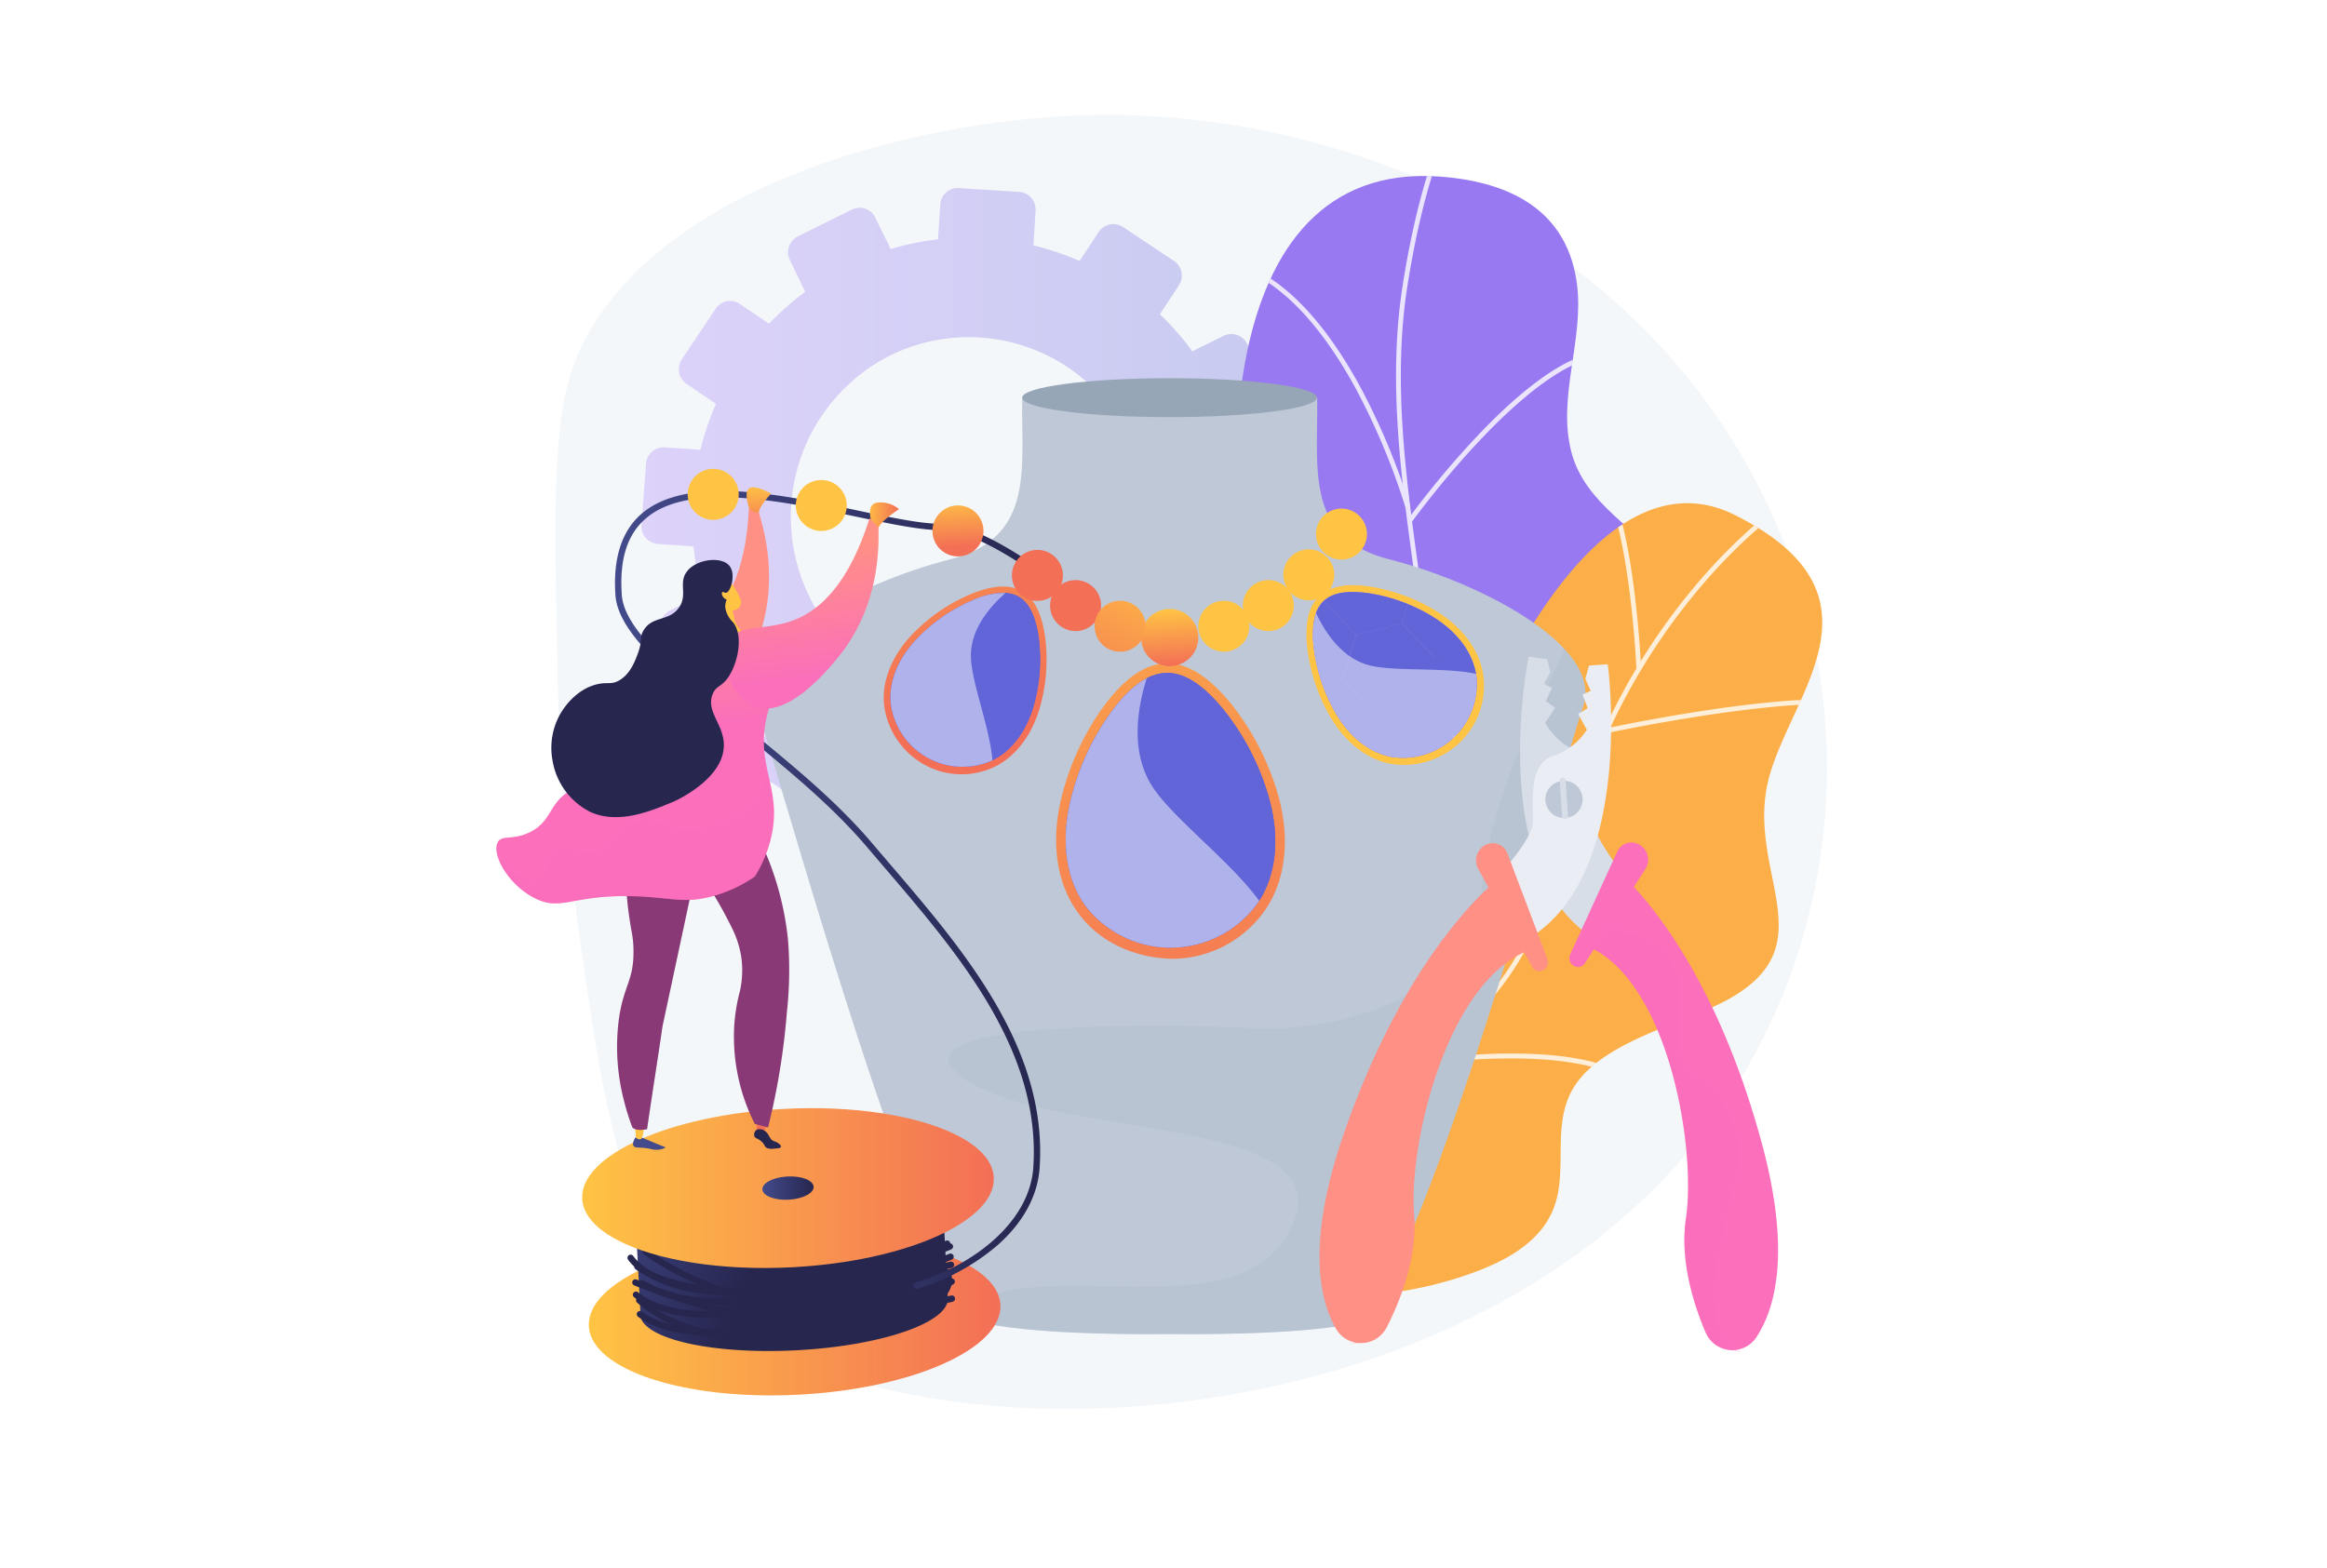 <svg xmlns="http://www.w3.org/2000/svg" xmlns:xlink="http://www.w3.org/1999/xlink" width="445" height="300" viewBox="0 0 445 300">
  <defs>
    <linearGradient id="linear-gradient" y1="0.5" x2="1" y2="0.5" gradientUnits="objectBoundingBox">
      <stop offset="0" stop-color="#aa80f9"/>
      <stop offset="0.996" stop-color="#6165d7"/>
    </linearGradient>
    <linearGradient id="linear-gradient-2" x1="-22.894" y1="-80.727" x2="73.499" y2="254.405" xlink:href="#linear-gradient"/>
    <clipPath id="clip-path">
      <path id="Path_10" data-name="Path 10" d="M1779.549,782.488s-22.268-30.917-8.078-51.81,32.433-7.187,22.775-42.053-10.793-100.252,33.634-96.907c13.5,1.016,24.488,6.6,26.149,20.933,1.221,10.531-3.831,21.339-1.112,31.754,2.63,10.076,12.847,14.774,18.894,22.447,7.4,9.387,5.089,20.794-.4,30.507-5.793,10.245-13.873,19.219-21.378,28.219-4.079,4.892-8.9,10.178-10.7,16.46-2.275,7.935,3.413,18.159,3.462,26.212.041,6.759-4.417,9.852-9.749,13.164-11.24,6.981-24.086,8.837-36.716,11.993Z" transform="translate(-1766.742 -591.594)"/>
    </clipPath>
    <linearGradient id="linear-gradient-3" x1="-14.142" y1="-75.832" x2="46.335" y2="239.111" gradientUnits="objectBoundingBox">
      <stop offset="0" stop-color="#ffc444"/>
      <stop offset="0.996" stop-color="#f36f56"/>
    </linearGradient>
    <clipPath id="clip-path-2">
      <path id="Path_17" data-name="Path 17" d="M1857.225,1378.655c23.8-6.814,36.638,9.641,39.764-6.58s27.9-87.709,59.642-71.66,8.569,35.845,5.834,52.654,11.034,29.9-7.4,40c-8.674,4.752-24.5,8.018-29.677,17.239-4.211,7.494-.332,16.558-4.206,24.068-3.4,6.581-11.077,9.768-17.752,11.921a75.5,75.5,0,0,1-12.176,2.75c-2.827.418-10.968-.49-13.158,1.02,0,0-17.686,12.2-23.006-5.664C1855.09,1444.405,1833.429,1385.469,1857.225,1378.655Z" transform="translate(-1846.066 -1298.084)"/>
    </clipPath>
    <linearGradient id="linear-gradient-4" x1="1.848" y1="0.863" x2="2.941" y2="0.863" gradientUnits="objectBoundingBox">
      <stop offset="0" stop-color="#ff9085"/>
      <stop offset="1" stop-color="#fb6fbb"/>
    </linearGradient>
    <linearGradient id="linear-gradient-5" x1="2.119" y1="0.89" x2="3.26" y2="0.89" xlink:href="#linear-gradient-4"/>
    <linearGradient id="linear-gradient-6" x1="5.787" y1="1.87" x2="6.695" y2="1.87" xlink:href="#linear-gradient-4"/>
    <linearGradient id="linear-gradient-7" x1="-17.724" y1="0.14" x2="-16.513" y2="0.14" xlink:href="#linear-gradient-4"/>
    <linearGradient id="linear-gradient-8" x1="-21.647" y1="0.117" x2="-20.306" y2="0.117" xlink:href="#linear-gradient-4"/>
    <linearGradient id="linear-gradient-9" x1="-40.465" y1="-0.783" x2="-39.635" y2="-0.783" xlink:href="#linear-gradient-4"/>
    <linearGradient id="linear-gradient-10" x1="0" y1="0.5" x2="1" y2="0.5" xlink:href="#linear-gradient-3"/>
    <linearGradient id="linear-gradient-11" x1="0" y1="0.5" x2="1" y2="0.5" xlink:href="#linear-gradient-3"/>
    <linearGradient id="linear-gradient-12" x1="-0.056" y1="-0.254" x2="0.571" y2="-0.081" gradientUnits="objectBoundingBox">
      <stop offset="0" stop-color="#444b8c"/>
      <stop offset="0.996" stop-color="#26264f"/>
    </linearGradient>
    <linearGradient id="linear-gradient-13" x1="-0.099" y1="-2.594" x2="0.117" y2="-2.551" xlink:href="#linear-gradient-12"/>
    <linearGradient id="linear-gradient-14" x1="-0.029" y1="-5.34" x2="0.093" y2="-5.294" xlink:href="#linear-gradient-12"/>
    <linearGradient id="linear-gradient-15" x1="0.042" y1="-3.088" x2="0.26" y2="-3.045" xlink:href="#linear-gradient-12"/>
    <linearGradient id="linear-gradient-16" x1="0.018" y1="-2.862" x2="0.243" y2="-2.818" xlink:href="#linear-gradient-12"/>
    <linearGradient id="linear-gradient-17" x1="-0.04" y1="-2.593" x2="0.181" y2="-2.55" xlink:href="#linear-gradient-12"/>
    <linearGradient id="linear-gradient-18" x1="-0.071" y1="-2.72" x2="0.116" y2="-2.678" xlink:href="#linear-gradient-12"/>
    <linearGradient id="linear-gradient-19" x1="0.004" y1="-2.747" x2="0.236" y2="-2.704" xlink:href="#linear-gradient-12"/>
    <linearGradient id="linear-gradient-20" x1="-0.112" y1="-2.554" x2="0.152" y2="-2.505" xlink:href="#linear-gradient-12"/>
    <linearGradient id="linear-gradient-22" x1="0" y1="0.5" x2="1" y2="0.5" xlink:href="#linear-gradient-3"/>
    <linearGradient id="linear-gradient-24" x1="0" y1="0.5" x2="1" y2="0.5" xlink:href="#linear-gradient-12"/>
    <linearGradient id="linear-gradient-26" x1="0" y1="0.5" x2="1" y2="0.5" xlink:href="#linear-gradient-12"/>
    <linearGradient id="linear-gradient-27" x1="0" y1="0.5" x2="1" y2="0.5" xlink:href="#linear-gradient-3"/>
    <linearGradient id="linear-gradient-28" x1="-3.703" y1="0.686" x2="-3.742" y2="1.193" xlink:href="#linear-gradient-4"/>
    <linearGradient id="linear-gradient-29" x1="28.06" y1="-4.174" x2="27.273" y2="-10.849" xlink:href="#linear-gradient-12"/>
    <linearGradient id="linear-gradient-30" x1="95.571" y1="-4.132" x2="95.571" y2="-13.898" xlink:href="#linear-gradient-3"/>
    <linearGradient id="linear-gradient-31" x1="31.032" y1="15.856" x2="31.032" y2="6.238" xlink:href="#linear-gradient-3"/>
    <linearGradient id="linear-gradient-32" x1="13.39" y1="11.043" x2="12.448" y2="6.806" xlink:href="#linear-gradient-12"/>
    <linearGradient id="linear-gradient-33" x1="11.216" y1="-0.211" x2="11.06" y2="0.747" gradientUnits="objectBoundingBox">
      <stop offset="0" stop-color="#311944"/>
      <stop offset="1" stop-color="#893976"/>
    </linearGradient>
    <linearGradient id="linear-gradient-34" x1="12.492" y1="-0.211" x2="12.317" y2="0.747" xlink:href="#linear-gradient-33"/>
    <linearGradient id="linear-gradient-35" x1="5.548" y1="1.139" x2="3.226" y2="1.106" xlink:href="#linear-gradient-33"/>
    <linearGradient id="linear-gradient-36" x1="-2.018" y1="0.084" x2="-1.987" y2="0.53" xlink:href="#linear-gradient-4"/>
    <linearGradient id="linear-gradient-37" x1="-0.736" y1="-2.549" x2="-0.28" y2="-0.546" xlink:href="#linear-gradient-4"/>
    <linearGradient id="linear-gradient-38" x1="-0.177" y1="6.279" x2="-0.774" y2="7.032" xlink:href="#linear-gradient-3"/>
    <linearGradient id="linear-gradient-39" x1="-6.213" y1="0.752" x2="-6.155" y2="1.399" xlink:href="#linear-gradient-4"/>
    <linearGradient id="linear-gradient-40" x1="-0.098" y1="2.34" x2="0.526" y2="1.368" xlink:href="#linear-gradient-12"/>
    <linearGradient id="linear-gradient-41" x1="-38.406" y1="0.433" x2="-38.376" y2="2.365" xlink:href="#linear-gradient-3"/>
    <linearGradient id="linear-gradient-42" x1="-1.284" y1="-1.174" x2="-1.079" y2="1.636" xlink:href="#linear-gradient-3"/>
    <linearGradient id="linear-gradient-43" x1="-1.764" y1="-0.067" x2="-0.838" y2="0.319" xlink:href="#linear-gradient"/>
    <clipPath id="clip-path-3">
      <path id="Path_70" data-name="Path 70" d="M1687.076,1689.294a47.768,47.768,0,0,0-8.923-17.814c-3.641-4.452-7.26-7.153-10.987-7.058s-7.2,2.978-10.613,7.61a47.766,47.766,0,0,0-8,18.246c-1.414,7.2-.363,13.945,3.289,18.866a20.556,20.556,0,0,0,32.914-.841C1688.149,1703.2,1688.854,1696.416,1687.076,1689.294Z" transform="translate(-1647.945 -1664.419)"/>
    </clipPath>
    <linearGradient id="linear-gradient-44" x1="-8.062" y1="-3.982" x2="-7.191" y2="-3.561" xlink:href="#linear-gradient"/>
    <linearGradient id="linear-gradient-45" x1="-6.746" y1="-4.304" x2="-5.876" y2="-3.882" xlink:href="#linear-gradient"/>
    <linearGradient id="linear-gradient-46" x1="-7.732" y1="-5.153" x2="-6.861" y2="-4.732" xlink:href="#linear-gradient"/>
    <linearGradient id="linear-gradient-47" x1="-8.371" y1="-2.805" x2="-7.502" y2="-2.384" xlink:href="#linear-gradient"/>
    <linearGradient id="linear-gradient-48" x1="-9.356" y1="-3.657" x2="-8.488" y2="-3.235" xlink:href="#linear-gradient"/>
    <linearGradient id="linear-gradient-49" x1="-9.047" y1="-4.832" x2="-8.177" y2="-4.41" xlink:href="#linear-gradient"/>
    <linearGradient id="linear-gradient-50" x1="-7.076" y1="-3.133" x2="-6.205" y2="-2.711" xlink:href="#linear-gradient"/>
    <linearGradient id="linear-gradient-51" x1="0.472" y1="0.001" x2="0.528" y2="0.999" xlink:href="#linear-gradient-3"/>
    <linearGradient id="linear-gradient-52" x1="-5.591" y1="-1.822" x2="-5.397" y2="1.155" xlink:href="#linear-gradient-3"/>
    <linearGradient id="linear-gradient-53" x1="-6.426" y1="-0.694" x2="-5.553" y2="-0.284" xlink:href="#linear-gradient"/>
    <clipPath id="clip-path-4">
      <path id="Path_82" data-name="Path 82" d="M1296.962,1513.656a32.164,32.164,0,0,0,1.091-13.371c-.539-3.835-1.678-6.655-3.856-7.9s-5.187-.8-8.768.67a32.165,32.165,0,0,0-10.983,7.7c-3.332,3.652-5.083,7.9-4.7,12.008a13.841,13.841,0,0,0,19.236,11.021C1292.718,1522.036,1295.5,1518.376,1296.962,1513.656Z" transform="translate(-1269.693 -1491.654)"/>
    </clipPath>
    <linearGradient id="linear-gradient-54" x1="-10.504" y1="4.554" x2="-9.738" y2="5.039" xlink:href="#linear-gradient"/>
    <linearGradient id="linear-gradient-55" x1="-9.016" y1="4.56" x2="-8.25" y2="5.045" xlink:href="#linear-gradient"/>
    <linearGradient id="linear-gradient-56" x1="-9.768" y1="3.056" x2="-9.003" y2="3.541" xlink:href="#linear-gradient"/>
    <linearGradient id="linear-gradient-57" x1="-11.221" y1="6.057" x2="-10.457" y2="6.542" xlink:href="#linear-gradient"/>
    <linearGradient id="linear-gradient-58" x1="-11.974" y1="4.55" x2="-11.21" y2="5.035" xlink:href="#linear-gradient"/>
    <linearGradient id="linear-gradient-59" x1="-11.257" y1="3.05" x2="-10.491" y2="3.535" xlink:href="#linear-gradient"/>
    <linearGradient id="linear-gradient-60" x1="-9.752" y1="6.058" x2="-8.986" y2="6.543" xlink:href="#linear-gradient"/>
    <linearGradient id="linear-gradient-61" x1="0.922" y1="1.872" x2="1.106" y2="5.004" xlink:href="#linear-gradient-3"/>
    <linearGradient id="linear-gradient-62" x1="0.678" y1="3.359" x2="1.501" y2="3.792" xlink:href="#linear-gradient"/>
    <clipPath id="clip-path-5">
      <path id="Path_93" data-name="Path 93" d="M2211.111,1494.8a32.164,32.164,0,0,0-12.288-5.383c-3.8-.738-6.839-.579-8.728,1.075s-2.448,4.643-2.219,8.509a32.167,32.167,0,0,0,3.71,12.892c2.369,4.339,5.815,7.377,9.824,8.353a13.841,13.841,0,0,0,16.681-14.6C2217.654,1501.542,2215.1,1497.725,2211.111,1494.8Z" transform="translate(-2187.827 -1489)"/>
    </clipPath>
    <linearGradient id="linear-gradient-63" x1="-7.867" y1="-12.74" x2="-7.085" y2="-12.297" xlink:href="#linear-gradient"/>
    <linearGradient id="linear-gradient-64" x1="-7.275" y1="-13.175" x2="-6.494" y2="-12.731" xlink:href="#linear-gradient"/>
    <linearGradient id="linear-gradient-65" x1="-7.941" y1="-13.488" x2="-7.159" y2="-13.045" xlink:href="#linear-gradient"/>
    <linearGradient id="linear-gradient-66" x1="-7.778" y1="-11.971" x2="-6.998" y2="-11.529" xlink:href="#linear-gradient"/>
    <linearGradient id="linear-gradient-67" x1="-8.444" y1="-12.284" x2="-7.664" y2="-11.842" xlink:href="#linear-gradient"/>
    <linearGradient id="linear-gradient-68" x1="-8.532" y1="-13.054" x2="-7.751" y2="-12.611" xlink:href="#linear-gradient"/>
    <linearGradient id="linear-gradient-69" x1="-7.201" y1="-12.427" x2="-6.419" y2="-11.984" xlink:href="#linear-gradient"/>
    <linearGradient id="linear-gradient-70" x1="-16.022" y1="-0.659" x2="-15.965" y2="0.34" xlink:href="#linear-gradient-3"/>
    <linearGradient id="linear-gradient-71" x1="-16.222" y1="-0.172" x2="-16.166" y2="0.826" xlink:href="#linear-gradient-3"/>
    <linearGradient id="linear-gradient-72" x1="1.239" y1="-0.955" x2="-0.413" y2="2.298" xlink:href="#linear-gradient-3"/>
    <linearGradient id="linear-gradient-73" x1="1.086" y1="3.316" x2="1.268" y2="6.487" xlink:href="#linear-gradient-3"/>
    <linearGradient id="linear-gradient-74" x1="0.859" y1="4.941" x2="1.67" y2="5.379" xlink:href="#linear-gradient"/>
    <clipPath id="clip-path-6">
      <path id="Path_107" data-name="Path 107" d="M2205.144,1494.819a32.789,32.789,0,0,0-12.765-4.91c-3.906-.574-6.992-.271-8.838,1.5s-2.277,4.842-1.864,8.769a32.79,32.79,0,0,0,4.379,12.957c2.615,4.308,6.265,7.242,10.394,8.049a14.111,14.111,0,0,0,16.308-15.649C2212.122,1501.378,2209.34,1497.609,2205.144,1494.819Z" transform="translate(-2181.532 -1489.646)"/>
    </clipPath>
    <linearGradient id="linear-gradient-75" x1="-4.895" y1="-12.654" x2="-4.106" y2="-12.217" xlink:href="#linear-gradient"/>
    <linearGradient id="linear-gradient-76" x1="-4.338" y1="-13.074" x2="-3.548" y2="-12.637" xlink:href="#linear-gradient"/>
    <linearGradient id="linear-gradient-77" x1="-4.982" y1="-13.352" x2="-4.193" y2="-12.916" xlink:href="#linear-gradient"/>
    <linearGradient id="linear-gradient-78" x1="-4.799" y1="-11.935" x2="-4.011" y2="-11.499" xlink:href="#linear-gradient"/>
    <linearGradient id="linear-gradient-79" x1="-5.445" y1="-12.213" x2="-4.656" y2="-11.777" xlink:href="#linear-gradient"/>
    <linearGradient id="linear-gradient-80" x1="-5.54" y1="-12.932" x2="-4.751" y2="-12.496" xlink:href="#linear-gradient"/>
    <linearGradient id="linear-gradient-81" x1="-4.25" y1="-12.377" x2="-3.461" y2="-11.94" xlink:href="#linear-gradient"/>
    <linearGradient id="linear-gradient-82" x1="12.521" y1="16.429" x2="12.578" y2="17.427" xlink:href="#linear-gradient-3"/>
    <linearGradient id="linear-gradient-83" x1="-38.65" y1="11.115" x2="-38.594" y2="12.113" xlink:href="#linear-gradient-3"/>
    <linearGradient id="linear-gradient-84" x1="-42.045" y1="12.088" x2="-41.988" y2="13.086" xlink:href="#linear-gradient-3"/>
    <linearGradient id="linear-gradient-85" x1="-23.019" y1="-0.955" x2="-24.671" y2="2.298" xlink:href="#linear-gradient-3"/>
    <linearGradient id="linear-gradient-86" x1="-16.448" y1="0.786" x2="-16.391" y2="1.785" xlink:href="#linear-gradient-3"/>
    <linearGradient id="linear-gradient-87" x1="-16.305" y1="2.283" x2="-16.248" y2="3.281" xlink:href="#linear-gradient-3"/>
    <linearGradient id="linear-gradient-88" x1="-16.099" y1="3.439" x2="-16.042" y2="4.437" xlink:href="#linear-gradient-3"/>
  </defs>
  <g id="accessories" transform="translate(-382 -217)">
    <rect id="Rectangle_26" data-name="Rectangle 26" width="445" height="300" transform="translate(382 217)" fill="#fff"/>
    <g id="Illustration" transform="translate(476.916 238.97)">
      <g id="Group_49" data-name="Group 49">
        <path id="Path_1" data-name="Path 1" d="M649.91,459.691c-32.968.582-83.975,13.117-98.657,45.33-5.128,11.251-4.781,27.79-4.086,60.87a349.716,349.716,0,0,0,2.919,41.478c4.937,36.526,8.3,61.392,21.016,75.871,31.869,36.28,146.989,35.232,196.148-30.084,26.817-35.63,30.942-86.315,6.421-128.2C746.673,478.833,694.046,458.911,649.91,459.691Z" transform="translate(-535.453 -459.669)" fill="#f4f7fa"/>
        <path id="Path_2" data-name="Path 2" d="M854.481,675.283l-6.664-.456a54.009,54.009,0,0,0-1.931-9.306l5.964-2.959a3.391,3.391,0,0,0,1.5-4.564l-5.271-10.543a3.4,3.4,0,0,0-4.545-1.546l-5.946,2.951a53.46,53.46,0,0,0-6.218-7.088l3.645-5.524a3.394,3.394,0,0,0-.961-4.688l-9.709-6.465a3.354,3.354,0,0,0-4.66.934l-3.671,5.546a53.184,53.184,0,0,0-8.821-2.979l.417-6.657a3.362,3.362,0,0,0-3.135-3.568l-11.54-.74a3.354,3.354,0,0,0-3.556,3.134l-.436,6.677A52.1,52.1,0,0,0,779.9,629.3l-2.954-6.035a3.324,3.324,0,0,0-4.468-1.519l-10.35,5.136a3.38,3.38,0,0,0-1.534,4.5l2.96,6.093a52.673,52.673,0,0,0-6.92,6.1l-5.593-3.784a3.326,3.326,0,0,0-4.631.929l-6.462,9.674a3.391,3.391,0,0,0,.888,4.683l5.648,3.843a54.32,54.32,0,0,0-2.98,8.77l-6.827-.467a3.382,3.382,0,0,0-3.578,3.154l-.849,11.7a3.367,3.367,0,0,0,3.094,3.629l6.853.479a54.024,54.024,0,0,0,1.752,9.14l-6.218,3.085a3.459,3.459,0,0,0-1.56,4.575l5.062,10.647a3.335,3.335,0,0,0,4.5,1.586l6.236-3.094a53.485,53.485,0,0,0,6.021,7.11l-3.873,5.852a3.5,3.5,0,0,0,.909,4.794l9.693,6.7a3.34,3.34,0,0,0,4.7-.923l3.87-5.865a53.215,53.215,0,0,0,8.775,3.114l-.461,7.062a3.475,3.475,0,0,0,3.168,3.715l11.735.872a3.4,3.4,0,0,0,3.619-3.216l.439-7a52.121,52.121,0,0,0,9.174-1.794l3.068,6.314a3.413,3.413,0,0,0,4.578,1.613l10.56-5.24a3.471,3.471,0,0,0,1.527-4.643l-3.062-6.255a52.613,52.613,0,0,0,7.069-6.227l5.681,3.865a3.368,3.368,0,0,0,4.734-.929l6.478-9.909a3.5,3.5,0,0,0-.984-4.8l-5.656-3.827a54.33,54.33,0,0,0,2.975-9.011l6.731.471a3.368,3.368,0,0,0,3.6-3.2l.655-11.835A3.468,3.468,0,0,0,854.481,675.283ZM810.031,711.6a34.006,34.006,0,0,1-45.757-15.98,34.591,34.591,0,0,1,15.542-45.978,34.018,34.018,0,0,1,45.592,15.642A34.577,34.577,0,0,1,810.031,711.6Z" transform="translate(-704.483 -603.63)" opacity="0.3" fill="url(#linear-gradient)"/>
        <g id="Group_20" data-name="Group 20" transform="translate(119.41 11.689)">
          <g id="Group_11" data-name="Group 11">
            <g id="Group_10" data-name="Group 10">
              <path id="Path_3" data-name="Path 3" d="M1779.549,782.488s-22.268-30.917-8.078-51.81,32.433-7.187,22.775-42.053-10.793-100.252,33.634-96.907c13.5,1.016,24.488,6.6,26.149,20.933,1.221,10.531-3.831,21.339-1.112,31.754,2.63,10.076,12.847,14.774,18.894,22.447,7.4,9.387,5.089,20.794-.4,30.507-5.793,10.245-13.873,19.219-21.378,28.219-4.079,4.892-8.9,10.178-10.7,16.46-2.275,7.935,3.413,18.159,3.462,26.212.041,6.759-4.417,9.852-9.749,13.164-11.24,6.981-24.086,8.837-36.716,11.993Z" transform="translate(-1766.742 -591.594)" fill="url(#linear-gradient-2)"/>
              <g id="Group_9" data-name="Group 9" opacity="0.8" clip-path="url(#clip-path)">
                <g id="Group_3" data-name="Group 3" transform="translate(24.123 -28.599)">
                  <path id="Path_4" data-name="Path 4" d="M2039.6,502.035a.455.455,0,0,0,.309-.3,228.065,228.065,0,0,1,14.756-36.879c1.913-3.715,4.076-7.449,6.167-11.059,6.385-11.024,12.989-22.424,13.968-35.6,1.145-15.391-.974-30.9-3.024-45.905-2.4-17.578-4.885-35.754-2.086-53.725,6.731-43.217,21.941-48.822,22.094-48.873a.456.456,0,0,0-.292-.864c-.164.055-4.084,1.438-8.858,8.293-4.355,6.253-10.292,18.494-13.845,41.3-2.82,18.1-.327,36.346,2.083,53.988,2.043,14.955,4.156,30.42,3.018,45.714-.964,12.963-7.514,24.271-13.848,35.206-2.1,3.62-4.265,7.363-6.188,11.1a228.991,228.991,0,0,0-14.816,37.027.456.456,0,0,0,.562.573Z" transform="translate(-2039.013 -268.806)" fill="#fff"/>
                </g>
                <g id="Group_4" data-name="Group 4" transform="translate(18.616 15.781)">
                  <path id="Path_5" data-name="Path 5" d="M2013.256,817.68h0a.455.455,0,0,0,.311-.565,131.692,131.692,0,0,0-9.264-22.335c-5.58-10.438-14.781-23.259-26.931-25.066a.456.456,0,0,0-.134.9c11.771,1.751,20.774,14.334,26.254,24.581a130.688,130.688,0,0,1,9.2,22.172A.454.454,0,0,0,2013.256,817.68Z" transform="translate(-1976.849 -769.709)" fill="#fff"/>
                </g>
                <g id="Group_5" data-name="Group 5" transform="translate(19.509 88.632)">
                  <path id="Path_6" data-name="Path 6" d="M2023.341,1639.922a.456.456,0,0,0,.319-.529,73.935,73.935,0,0,0-6.958-17.95c-4.856-9.057-13.848-21.517-29.1-29.441a.456.456,0,1,0-.42.809c15.037,7.81,23.91,20.1,28.705,29.035a73.035,73.035,0,0,1,6.882,17.729.456.456,0,0,0,.538.355A.275.275,0,0,0,2023.341,1639.922Z" transform="translate(-1986.934 -1591.951)" fill="#fff"/>
                </g>
                <g id="Group_6" data-name="Group 6" transform="translate(54.777 33.456)">
                  <path id="Path_7" data-name="Path 7" d="M2385.571,1002.186a.456.456,0,0,0,.243-.172c.245-.341,24.608-34.107,39.119-31.781a.456.456,0,1,0,.145-.9c-6.36-1.02-15.037,4.1-25.791,15.216a170.893,170.893,0,0,0-14.214,16.934.456.456,0,0,0,.5.7Z" transform="translate(-2384.987 -969.205)" fill="#fff"/>
                </g>
                <g id="Group_7" data-name="Group 7" transform="translate(59.215 96.16)">
                  <path id="Path_8" data-name="Path 8" d="M2435.659,1698.1a.453.453,0,0,0,.257-.192,51.952,51.952,0,0,1,13.29-13.172c7.792-5.283,20.42-10.255,36.333-3.943a.456.456,0,0,0,.336-.848c-16.3-6.464-29.229-1.364-37.208,4.054a52.922,52.922,0,0,0-13.519,13.417.455.455,0,0,0,.138.63A.449.449,0,0,0,2435.659,1698.1Z" transform="translate(-2435.076 -1676.918)" fill="#fff"/>
                </g>
                <g id="Group_8" data-name="Group 8" transform="translate(35.287 154.378)">
                  <path id="Path_9" data-name="Path 9" d="M2165.6,2355.189a.454.454,0,0,0,.257-.192,51.969,51.969,0,0,1,13.29-13.172c7.792-5.282,20.42-10.255,36.333-3.943a.456.456,0,1,0,.336-.848c-16.3-6.464-29.228-1.364-37.207,4.054a52.911,52.911,0,0,0-13.519,13.417.456.456,0,0,0,.511.684Z" transform="translate(-2165.017 -2334.009)" fill="#fff"/>
                </g>
              </g>
            </g>
          </g>
          <g id="Group_19" data-name="Group 19" transform="translate(7.028 62.595)">
            <g id="Group_18" data-name="Group 18">
              <path id="Path_11" data-name="Path 11" d="M1857.225,1378.655c23.8-6.814,36.638,9.641,39.764-6.58s27.9-87.709,59.642-71.66,8.569,35.845,5.834,52.654,11.034,29.9-7.4,40c-8.674,4.752-24.5,8.018-29.677,17.239-4.211,7.494-.332,16.558-4.206,24.068-3.4,6.581-11.077,9.768-17.752,11.921a75.5,75.5,0,0,1-12.176,2.75c-2.827.418-10.968-.49-13.158,1.02,0,0-17.686,12.2-23.006-5.664C1855.09,1444.405,1833.429,1385.469,1857.225,1378.655Z" transform="translate(-1846.066 -1298.084)" fill="url(#linear-gradient-3)"/>
              <g id="Group_17" data-name="Group 17" opacity="0.8" clip-path="url(#clip-path-2)">
                <g id="Group_12" data-name="Group 12" transform="translate(16.51 -3.436)">
                  <path id="Path_12" data-name="Path 12" d="M2037.337,1429.985l.042-.014a.456.456,0,0,0,.256-.592c-5.019-12.659-6.791-31.721,1.18-43.659,5.17-7.744,13.417-11.624,21.391-15.377a87.292,87.292,0,0,0,13.512-7.357c12.8-9.1,18.158-26.543,22.461-40.561l.27-.88a119.8,119.8,0,0,1,27.075-47.033c9.242-9.79,16.932-14.316,17.008-14.36a.456.456,0,1,0-.458-.788c-.078.045-7.881,4.637-17.213,14.523a120.722,120.722,0,0,0-27.283,47.391l-.271.881c-4.262,13.887-9.567,31.169-22.118,40.085a86.623,86.623,0,0,1-13.372,7.276c-8.087,3.806-16.45,7.741-21.762,15.7-3.754,5.623-5.7,13.213-5.642,21.951a63.917,63.917,0,0,0,4.372,22.551A.457.457,0,0,0,2037.337,1429.985Z" transform="translate(-2032.413 -1259.301)" fill="#fff"/>
                </g>
                <g id="Group_13" data-name="Group 13" transform="translate(82.712 -6.18)">
                  <path id="Path_13" data-name="Path 13" d="M2789.058,1266.649a.456.456,0,0,0,.328-.459c0-.087-.414-8.85-1.71-17.809-1.762-12.179-4.273-18.917-7.464-20.027a.456.456,0,0,0-.3.861c5.729,1.992,8.124,27.4,8.563,37.016a.456.456,0,0,0,.476.435A.449.449,0,0,0,2789.058,1266.649Z" transform="translate(-2779.605 -1228.329)" fill="#fff"/>
                </g>
                <g id="Group_14" data-name="Group 14" transform="translate(85.393 37.516)">
                  <path id="Path_14" data-name="Path 14" d="M2862.541,1724.211a.456.456,0,0,0,.132-.813c-8.246-5.69-50.648,3.295-52.449,3.68a.456.456,0,0,0,.191.892c.437-.094,43.814-9.289,51.74-3.821A.459.459,0,0,0,2862.541,1724.211Z" transform="translate(-2809.863 -1721.515)" fill="#fff"/>
                </g>
                <g id="Group_15" data-name="Group 15" transform="translate(58.587 38.636)">
                  <path id="Path_15" data-name="Path 15" d="M2513.52,1789.136a.456.456,0,0,0,.329-.437c.007-2.026.109-49.67-5.786-54.445a.456.456,0,1,0-.574.708c4.448,3.6,5.509,36.724,5.448,53.733a.456.456,0,0,0,.455.458A.488.488,0,0,0,2513.52,1789.136Z" transform="translate(-2507.32 -1734.153)" fill="#fff"/>
                </g>
                <g id="Group_16" data-name="Group 16" transform="translate(41.646 105.263)">
                  <path id="Path_16" data-name="Path 16" d="M2368.223,2494.516a.457.457,0,0,0,.23-.721c-4.377-5.527-14.474-8.079-30.012-7.587a157.5,157.5,0,0,0-21.968,2.373.456.456,0,0,0,.174.9c.409-.079,41.055-7.787,51.091,4.885A.458.458,0,0,0,2368.223,2494.516Z" transform="translate(-2316.105 -2486.148)" fill="#fff"/>
                </g>
              </g>
            </g>
          </g>
        </g>
        <g id="Group_22" data-name="Group 22" transform="translate(49.263 50.371)">
          <g id="Group_21" data-name="Group 21">
            <path id="Path_18" data-name="Path 18" d="M1133.552,1128.609c-4.048,11.459-32.285,115.448-43.835,117.906-11.146,2.377-33.644,2.052-35.206,2.024-1.559.027-24.057.353-35.2-2.024-1.112-.237-2.377-1.413-3.76-3.356-13-18.255-36.416-104.2-40.075-114.551-4.045-11.459,19.2-23.72,37.13-28.279,11.851-3.015,13.593-10.96,13.747-20.206.058-3.447-.106-7.073-.046-10.693v-.079h56.415c.061,3.647-.1,7.3-.045,10.772.155,9.246,1.9,17.191,13.748,20.206,12.13,3.085,26.686,9.69,33.589,17.191C1133.312,1121.107,1134.862,1124.9,1133.552,1128.609Z" transform="translate(-975.01 -1065.705)" fill="#bfc8d6"/>
            <ellipse id="Ellipse_1" data-name="Ellipse 1" cx="28.184" cy="3.725" rx="28.184" ry="3.725" transform="translate(51.294)" fill="#97a6b7"/>
          </g>
          <path id="Path_19" data-name="Path 19" d="M1516.106,1624.113c-4.048,11.459-32.285,115.448-43.835,117.906-11.146,2.377-33.644,2.052-35.206,2.024-1.559.027-24.057.353-35.2-2.024-1.112-.237-2.377-1.413-3.76-3.355,15.228-9.866,51.546,4.769,61.819-14.237,12.158-22.492-44.072-17.325-61.7-28.875s36.777-10.942,54.71-10.03c13.039.663,30.644-3.541,39.309-14.036,3.276-3.967,4.149-9.881,4.766-14.778,1.912-15.149,9.13-29.93,15.559-43.683C1515.866,1616.611,1517.416,1620.4,1516.106,1624.113Z" transform="translate(-1357.563 -1561.209)" fill="#abc" opacity="0.3"/>
        </g>
        <g id="Group_27" data-name="Group 27" transform="translate(157.422 103.644)">
          <path id="Path_20" data-name="Path 20" d="M2647.781,1670.327s-5.134-6.673-5.21-9.489,1.911-11.2-2.767-13.164a12.516,12.516,0,0,1-6.344-5.556l1.865-2.9-1.732-1.24,1.135-2.543-1.5-.787,1.172-2.18-.549-2.534-3.556-.471s-7.737,37.859,10.345,52.373C2643.691,1677.7,2647.781,1670.327,2647.781,1670.327Z" transform="translate(-2590.301 -1629.465)" fill="#d8dee8"/>
          <path id="Path_21" data-name="Path 21" d="M2590.12,1685.538s5.572-6.312,5.837-9.116-1.152-11.3,3.646-12.948a12.515,12.515,0,0,0,6.7-5.116l-1.666-3.015,1.812-1.121-.961-2.614,1.545-.685-1.026-2.311.714-2.549,3.58-.231s5.175,38.351-13.843,51.615C2593.7,1693.109,2590.12,1685.538,2590.12,1685.538Z" transform="translate(-2555.18 -1644.381)" fill="#eaedf3"/>
          <g id="Group_24" data-name="Group 24" transform="translate(0 35.676)">
            <g id="Group_23" data-name="Group 23" transform="translate(0 6.444)">
              <path id="Path_22" data-name="Path 22" d="M2236.235,2118.759c-.062.021-.124.044-.186.065-15.795,5.666-23.3,36.95-22.189,50.647.648,8.038-2.507,16.171-5.242,21.537a5.536,5.536,0,0,1-4.8,3.025c-.134,0-.267,0-.4,0a4.88,4.88,0,0,1-.816-.1,5.511,5.511,0,0,1-3.718-2.687c-3.319-5.846-5.5-16.919,1.493-37.171,12.587-36.485,30.051-49.2,30.051-49.2a23.266,23.266,0,0,0,2.273,8.134,29.635,29.635,0,0,0,3.345,5.524C2236.111,2118.6,2236.174,2118.679,2236.235,2118.759Z" transform="translate(-2195.767 -2104.862)" fill="url(#linear-gradient-4)"/>
              <path id="Path_23" data-name="Path 23" d="M2291.652,2180.589l-.107,2.2,0,.3c-15.563,5.668-23.214,36.951-22.108,50.648.648,8.038-2.467,16.171-5.2,21.537a5.445,5.445,0,0,1-2.137,2.28,19.548,19.548,0,0,1-3.026.741,14.467,14.467,0,0,1-2.237.178,5.566,5.566,0,0,0,1.429-.283c7.749-2.656,4.5-22.419,2.44-31.463a18.2,18.2,0,0,1,8.518-20.059c5.387-2.909,3.729-9.6,4.523-16.344a11.338,11.338,0,0,1,10.05-10.122,6.539,6.539,0,0,0,4.57-2.94,9.381,9.381,0,0,0,1.1-1.886Z" transform="translate(-2251.422 -2169.134)" opacity="0.3" fill="url(#linear-gradient-5)"/>
            </g>
            <path id="Path_24" data-name="Path 24" d="M2547.187,2054.283l-7.653-20.217a3,3,0,0,0-3.865-1.74,3.312,3.312,0,0,0-1.727,4.691l10.333,18.788a1.544,1.544,0,0,0,2.032.643l.028-.013A1.718,1.718,0,0,0,2547.187,2054.283Z" transform="translate(-2503.607 -2032.13)" fill="url(#linear-gradient-6)"/>
          </g>
          <g id="Group_26" data-name="Group 26" transform="translate(47.778 35.536)">
            <g id="Group_25" data-name="Group 25" transform="translate(3.382 6.332)">
              <path id="Path_25" data-name="Path 25" d="M2773.19,2115.49c.061.025.121.053.181.078,15.378,6.716,20.756,38.434,18.73,52.026-1.187,7.976,1.413,16.3,3.78,21.841a5.535,5.535,0,0,0,4.581,3.34c.133.011.267.019.4.022a4.944,4.944,0,0,0,.821-.05,5.51,5.51,0,0,0,3.891-2.43c3.705-5.61,6.623-16.511,1.012-37.187-10.1-37.249-26.671-51.115-26.671-51.115a23.278,23.278,0,0,1-2.815,7.963,29.634,29.634,0,0,1-3.71,5.285C2773.324,2115.339,2773.257,2115.415,2773.19,2115.49Z" transform="translate(-2773.19 -2102.015)" fill="url(#linear-gradient-7)"/>
              <path id="Path_26" data-name="Path 26" d="M2775.384,2174.831l-.123,2.2-.017.3c15.378,6.716,20.756,38.434,18.73,52.026-1.187,7.977,1.413,16.3,3.78,21.841a5.494,5.494,0,0,0,2,2.419,19.628,19.628,0,0,0,2.979.943,14.47,14.47,0,0,0,2.226.328,5.528,5.528,0,0,1-1.4-.378c-7.552-3.171-2.98-22.671-.316-31.556a18.2,18.2,0,0,0-7.148-20.587c-5.18-3.265-3.074-9.833-3.412-16.611a11.337,11.337,0,0,0-9.346-10.775,6.537,6.537,0,0,1-4.361-3.241,11.16,11.16,0,0,1-1.01-1.958Z" transform="translate(-2775.062 -2163.782)" opacity="0.3" fill="url(#linear-gradient-8)"/>
            </g>
            <path id="Path_27" data-name="Path 27" d="M2735.173,2051.948l9-19.656a3,3,0,0,1,3.974-1.476,3.312,3.312,0,0,1,1.406,4.8l-11.574,18.05a1.545,1.545,0,0,1-2.071.5l-.026-.015A1.718,1.718,0,0,1,2735.173,2051.948Z" transform="translate(-2735.016 -2030.543)" fill="url(#linear-gradient-9)"/>
          </g>
          <circle id="Ellipse_2" data-name="Ellipse 2" cx="3.56" cy="3.56" r="3.56" transform="translate(41.719 27.298) rotate(-45)" fill="#bfc8d6"/>
          <path id="Path_28" data-name="Path 28" d="M2715.76,1898.262a.417.417,0,0,1-.389.443l-.291.019a.417.417,0,0,1-.443-.39l-.453-7.034a.417.417,0,0,1,.389-.443l.291-.019a.417.417,0,0,1,.443.39Z" transform="translate(-2668.251 -1867.68)" fill="#d8dee8"/>
        </g>
        <g id="Group_32" data-name="Group 32" transform="translate(16.412 190.005)">
          <g id="Group_28" data-name="Group 28" transform="translate(1.268 24.374)">
            <path id="Path_29" data-name="Path 29" d="M658.69,2909.72c-21.735,1.13-39.708-4.734-40.143-13.1s16.832-16.061,38.568-17.192,39.708,4.734,40.143,13.1S680.426,2908.59,658.69,2909.72Z" transform="translate(-618.539 -2879.29)" fill="url(#linear-gradient-10)"/>
            <path id="Path_30" data-name="Path 30" d="M1012.538,3031.029c-2.7.141-4.949-.74-5.013-1.966s2.077-2.335,4.782-2.475,4.949.74,5.013,1.966S1015.243,3030.888,1012.538,3031.029Z" transform="translate(-973.059 -3013.524)" fill="url(#linear-gradient-11)"/>
          </g>
          <path id="Path_31" data-name="Path 31" d="M773.24,2713.675l-1.521-29.249-58.771,3.056,1.487,28.6a2.514,2.514,0,0,0-.054.657c.242,4.651,13.614,7.735,29.867,6.89S773.482,2718.325,773.24,2713.675Z" transform="translate(-703.315 -2677.317)" fill="url(#linear-gradient-12)"/>
          <path id="Path_32" data-name="Path 32" d="M743.136,2907.646c-6.5,0-11.724-1.2-15.634-3.6a.608.608,0,0,1,.637-1.036c17.2,10.569,57.856-6.92,58.265-7.1a.608.608,0,0,1,.485,1.115A165.048,165.048,0,0,1,764,2904.656,87.861,87.861,0,0,1,743.136,2907.646Z" transform="translate(-716.316 -2870.015)" fill="url(#linear-gradient-13)"/>
          <path id="Path_33" data-name="Path 33" d="M739.082,2941.785c-10.067,0-17.4-1.61-21.892-4.817a.608.608,0,1,1,.707-.989c14.673,10.483,58.973-.357,59.419-.468a.608.608,0,1,1,.293,1.18,209.523,209.523,0,0,1-24.387,4.239A130.374,130.374,0,0,1,739.082,2941.785Z" transform="translate(-706.95 -2906.139)" fill="url(#linear-gradient-14)"/>
          <path id="Path_34" data-name="Path 34" d="M742.989,2983.6q-1.81,0-3.536-.132c-7.413-.566-13.648-2.967-18.531-7.137a.608.608,0,1,1,.79-.924c10.634,9.08,26.1,7.617,37.194,4.791a103.388,103.388,0,0,0,21.868-8.454.608.608,0,0,1,.59,1.063,104.769,104.769,0,0,1-22.157,8.568A66.2,66.2,0,0,1,742.989,2983.6Z" transform="translate(-710.388 -2939.11)" fill="url(#linear-gradient-15)"/>
          <path id="Path_35" data-name="Path 35" d="M750.986,2962.827c-16.437,0-37.363-8.443-38.349-8.844a.608.608,0,0,1,.459-1.126c.267.109,26.917,10.863,43.394,8.375,12.161-1.836,14.872-5.581,15.474-7.106a2.442,2.442,0,0,0-.091-2.345.608.608,0,1,1,.953-.755,3.631,3.631,0,0,1,.269,3.546c-.843,2.137-4.1,6-16.424,7.862A38.3,38.3,0,0,1,750.986,2962.827Z" transform="translate(-702.687 -2920.085)" fill="url(#linear-gradient-16)"/>
          <path id="Path_36" data-name="Path 36" d="M728.75,2930.393c-6.589,0-11.565-1.318-14.88-3.955a.608.608,0,1,1,.757-.952c14.236,11.325,59.067-7.159,59.518-7.347a.608.608,0,1,1,.468,1.122,194.608,194.608,0,0,1-24.647,8.04A90.638,90.638,0,0,1,728.75,2930.393Z" transform="translate(-703.947 -2890.28)" fill="url(#linear-gradient-17)"/>
          <path id="Path_37" data-name="Path 37" d="M722.445,2900.469a43.957,43.957,0,0,1-8.442-.753c-9.009-1.769-11.725-5.988-11.836-6.167a.608.608,0,0,1,1.031-.645h0c.026.04,2.642,4.019,11.226,5.655,8,1.525,22.905,1.268,48.534-8.6a.608.608,0,1,1,.437,1.134C747.3,2897.293,733.352,2900.469,722.445,2900.469Z" transform="translate(-693.406 -2864.603)" fill="url(#linear-gradient-18)"/>
          <path id="Path_38" data-name="Path 38" d="M736.729,2963.651c-6.149,0-10.9-1.195-14.209-3.585a.608.608,0,1,1,.712-.985c14.9,10.761,58.481-7.969,58.919-8.159a.608.608,0,1,1,.484,1.115,189.863,189.863,0,0,1-24.089,8.236Q745.7,2963.652,736.729,2963.651Z" transform="translate(-711.81 -2920.155)" fill="url(#linear-gradient-19)"/>
          <path id="Path_39" data-name="Path 39" d="M773.51,2919.75c-20.969,0-34.356-8.174-38.666-11.271-.1-.069-.164-.118-.2-.145a.608.608,0,0,1,.44-1.125c.126.033.179.072.473.283,5.455,3.919,25.745,16.127,57.8,8.687a.608.608,0,0,1,.275,1.185A88.866,88.866,0,0,1,773.51,2919.75Zm-38.745-11.367h0Zm0,0h0Z" transform="translate(-722.79 -2880.342)" fill="url(#linear-gradient-20)"/>
          <g id="Group_31" data-name="Group 31">
            <g id="Group_29" data-name="Group 29" transform="translate(0.058 1.109)">
              <path id="Path_40" data-name="Path 40" d="M645.03,2647.129c-21.735,1.131-39.708-4.734-40.143-13.1s16.832-16.062,38.568-17.192,39.708,4.734,40.143,13.1S666.766,2646,645.03,2647.129Z" transform="translate(-604.879 -2616.7)" fill="url(#linear-gradient-10)"/>
              <path id="Path_41" data-name="Path 41" d="M998.889,2768.429c-2.7.141-4.949-.74-5.013-1.966s2.077-2.335,4.782-2.476,4.949.74,5.013,1.966S1001.594,2768.289,998.889,2768.429Z" transform="translate(-959.409 -2750.924)" fill="url(#linear-gradient-22)"/>
            </g>
            <g id="Group_30" data-name="Group 30" transform="translate(0 0)">
              <path id="Path_42" data-name="Path 42" d="M644.38,2634.618c-13.769.716-26.03-1.375-33.275-5.131-4.193-2.173-6.708-4.9-6.868-7.968-.435-8.365,16.833-16.062,38.568-17.192,13.376-.7,25.326,1.258,32.641,4.813,4.575,2.222,7.335,5.069,7.5,8.286C683.383,2625.79,666.115,2633.488,644.38,2634.618Z" transform="translate(-604.229 -2604.188)" fill="url(#linear-gradient-10)"/>
              <path id="Path_43" data-name="Path 43" d="M998.238,2755.929c-2.7.141-4.949-.74-5.013-1.966s2.077-2.335,4.782-2.475,4.949.74,5.013,1.966S1000.943,2755.788,998.238,2755.929Z" transform="translate(-958.758 -2738.423)" fill="url(#linear-gradient-24)"/>
            </g>
            <path id="Path_44" data-name="Path 44" d="M611.108,2629.486c-4.193-2.173-6.708-4.9-6.868-7.968-.435-8.365,16.833-16.061,38.568-17.192,13.376-.7,25.326,1.258,32.641,4.813-6.878-.927-21.847-1.692-27.639,7.887-.167.278-.348.549-.539.819a18.689,18.689,0,0,1-3.793,3.856C635.556,2627.868,621.263,2631.253,611.108,2629.486Z" transform="translate(-604.232 -2604.186)" opacity="0.3" fill="url(#linear-gradient-10)"/>
          </g>
        </g>
        <g id="Group_33" data-name="Group 33" transform="translate(22.692 71.948)">
          <path id="Path_45" data-name="Path 45" d="M732.8,1424.338a.608.608,0,0,1-.176-1.19c10.674-3.236,21.766-11.316,22.483-22.076,1.49-22.362-14.4-40.907-28.415-57.27q-1.689-1.972-3.328-3.9c-6.442-7.594-14.253-14.043-21.807-20.278-1.544-1.274-3.14-2.592-4.7-3.9-.982-.823-2.187-1.768-3.582-2.863-6.991-5.484-17.557-13.771-18.077-21.165-.5-7.043,1.169-12.285,4.95-15.58,8.655-7.544,26.731-3.741,41.255-.684,6.552,1.379,12.21,2.569,16.075,2.569,7.719,0,20.018,9.5,20.537,9.9a.608.608,0,0,1-.747.96c-.124-.1-12.489-9.648-19.791-9.648-3.991,0-9.707-1.2-16.325-2.6-14.26-3-32.007-6.735-40.206.411-3.527,3.074-5.011,7.842-4.536,14.578.483,6.855,10.793,14.942,17.615,20.294,1.4,1.1,2.616,2.053,3.613,2.887,1.556,1.3,3.15,2.62,4.692,3.893,7.6,6.269,15.449,12.752,21.961,20.429q1.632,1.924,3.325,3.894c14.168,16.539,30.227,35.285,28.7,58.141-.359,5.4-3.156,10.541-8.087,14.879a41.9,41.9,0,0,1-15.256,8.28A.587.587,0,0,1,732.8,1424.338Z" transform="translate(-675.11 -1271.721)" fill="url(#linear-gradient-26)"/>
        </g>
        <g id="Group_35" data-name="Group 35" transform="translate(0 71.239)">
          <path id="Path_46" data-name="Path 46" d="M1225.675,1300.215s-1.217-3.526,1.334-3.636a5.454,5.454,0,0,1,3.932,1.263s-3.675,2.373-3.979,3.731S1225.675,1300.215,1225.675,1300.215Z" transform="translate(-1153.938 -1293.662)" fill="url(#linear-gradient-27)"/>
          <g id="Group_34" data-name="Group 34">
            <path id="Path_47" data-name="Path 47" d="M755.3,1307.09c-.567,13.033-4.665,19.143-8.758,22.256-4.94,3.757-10.289,3.469-11.371,7.25-1.174,4.1,3.393,10.453,8.113,10.921,7.628.757,13.331-14.081,13.771-15.258,3.685-9.865,1.693-19.153.166-24.061Z" transform="translate(-706.99 -1303.248)" fill="url(#linear-gradient-28)"/>
            <path id="Path_48" data-name="Path 48" d="M714.519,2667.07c-.6.955-.505,1.4-.4,1.6.3.6,1.224.16,3.459.664a3.833,3.833,0,0,0,1.409.1c.555-.071,1.223-.293,1.211-.44,0-.054-.1-.085-.134-.1-.614-.2-4.419-1.817-4.419-1.817Z" transform="translate(-687.9 -2542.733)" fill="url(#linear-gradient-29)"/>
            <path id="Path_49" data-name="Path 49" d="M718.642,2641.75l.116,2.286s.895.784,1.235-.019a11.711,11.711,0,0,0,.408-2.186Z" transform="translate(-692.094 -2519.656)" fill="url(#linear-gradient-30)"/>
            <path id="Path_50" data-name="Path 50" d="M982.484,2630.65l-.75,2.67-1.4-.114.135-2.428Z" transform="translate(-930.6 -2509.54)" fill="url(#linear-gradient-31)"/>
            <path id="Path_51" data-name="Path 51" d="M976.869,2651.743c-.73-.742-1.322-.624-1.484-1.16a1.121,1.121,0,0,1,.475-1.2,1.526,1.526,0,0,1,1.4.15c1.086.593.886,1.666,1.9,2.047a2.635,2.635,0,0,1,.874.432c.149.12.519.417.456.646-.074.265-.689.3-1.275.34a2.555,2.555,0,0,1-1.407-.119C977.316,2652.625,977.433,2652.315,976.869,2651.743Z" transform="translate(-926.056 -2526.5)" fill="url(#linear-gradient-32)"/>
            <path id="Path_52" data-name="Path 52" d="M681.16,2025.72a74.625,74.625,0,0,0,.462,13.535c.507,4.013.937,4.735.971,7.483.074,5.981-1.909,6.672-2.816,13.351a40.994,40.994,0,0,0,1.068,15.734,42.592,42.592,0,0,0,1.533,4.809c.63.648,1.687.507,2.8.375.96-6.684,1.987-12.965,2.947-19.649l6.415-29.995Z" transform="translate(-656.363 -1958.207)" fill="url(#linear-gradient-33)"/>
            <path id="Path_53" data-name="Path 53" d="M702.435,2081.011c.96-6.684,1.987-12.965,2.947-19.649l6.415-29.995-13.38-5.642c-.019.348-.03.685-.044,1.027,5.969,6.119,6.861,10.648,6.548,13.661-.38,3.654-2.532,5.3-2.58,10.643-.035,3.818,1.05,4.581.766,8.006-.366,4.409-2.464,6.731-3.6,9.2-1.095,2.389-1.7,5.851-.391,10.955.183.531.359,1.007.517,1.417C700.265,2081.284,701.322,2081.143,702.435,2081.011Z" transform="translate(-673.62 -1958.211)" opacity="0.3" fill="url(#linear-gradient-34)"/>
            <path id="Path_54" data-name="Path 54" d="M841.194,1992.735a78.913,78.913,0,0,1,7.526,12.3,18.985,18.985,0,0,1,1.878,5.612,18.084,18.084,0,0,1-.233,6.708,34.838,34.838,0,0,0-1.094,6.795,36.894,36.894,0,0,0,3.949,18.62l2.53.663a135.193,135.193,0,0,0,3.6-22.052,73.237,73.237,0,0,0,.215-13.851,57.9,57.9,0,0,0-7.25-22.653Z" transform="translate(-803.787 -1920.983)" fill="url(#linear-gradient-35)"/>
            <path id="Path_55" data-name="Path 55" d="M462.967,1567.132c5.108,1.319,8.975,2.573,10.512,5.432,1.623,3.021-1.514,4.933-2.839,11.155-2.029,9.526,3.208,13.581.812,23.144a25.141,25.141,0,0,1-3.016,7.094,26.454,26.454,0,0,1-8.318,3.834c-5.406,1.4-7.909.119-15.011-.063-11.617-.3-13.626,2.912-18.679.417-5.107-2.522-8.461-8.47-7.142-10.783.79-1.385,2.831-.31,6.011-1.828,4.1-1.956,3.7-5.123,7.094-7.529,4.874-3.457,8.937.779,13.11-2.233,4.222-3.047,5.372-11.21,4.1-16.232-.83-3.28-.563-6.751-1.1-10.091a2.112,2.112,0,0,1,.148-1.193c.8-1.827,4.274-1.9,6.9-1.936A29.757,29.757,0,0,1,462.967,1567.132Z" transform="translate(-418.997 -1539.507)" fill="url(#linear-gradient-36)"/>
            <path id="Path_56" data-name="Path 56" d="M433.055,1904.736c1.689-.934,1.073-4.03,3.577-5.439,2.324-1.308,3.879.783,7.2.058,4.265-.93,4.38-4.953,8.472-5.9,2.943-.682,3.656,1.219,7.784,1.641a16.494,16.494,0,0,0,13.462-4.925,14.78,14.78,0,0,0,3.182-5.451c.808,3.657,1.721,7.2.435,12.335a25.145,25.145,0,0,1-3.016,7.094,26.459,26.459,0,0,1-8.318,3.833c-5.406,1.4-7.909.119-15.011-.063-11.617-.3-13.626,2.912-18.678.417a15.045,15.045,0,0,1-6.874-7.188C429.566,1904.852,431.829,1905.413,433.055,1904.736Z" transform="translate(-424.716 -1829.699)" opacity="0.3" fill="url(#linear-gradient-37)"/>
            <path id="Path_57" data-name="Path 57" d="M875.427,1459.85a14.094,14.094,0,0,1,2.552,4.094c.529,1.813-1.573,2.178-1.573,2.178l.356,1.139a3.918,3.918,0,0,0,1.539,2.762l2.327,1.7s-5.871-.145-9.278-1.5l.82-.284a2.58,2.58,0,0,0,1.712-2.784l-.069-.508S871.51,1461.153,875.427,1459.85Z" transform="translate(-831.271 -1442.473)" fill="url(#linear-gradient-38)"/>
            <path id="Path_58" data-name="Path 58" d="M939.394,1330.32c-3.914,12.445-9.344,17.408-14.1,19.358-5.743,2.354-10.836.694-12.858,4.067-2.193,3.658.578,10.974,5.016,12.646,7.173,2.7,16.516-10.16,17.245-11.183,6.108-8.578,6.582-18.066,6.375-23.2C940.547,1331.484,939.917,1330.843,939.394,1330.32Z" transform="translate(-868.016 -1324.42)" fill="url(#linear-gradient-39)"/>
            <path id="Path_59" data-name="Path 59" d="M571.236,1426.9c-.281.043-.593-.251-.757-.1s-.027.661.231.977a1.327,1.327,0,0,0,.629.416,3.479,3.479,0,0,0-.272,1.5,4.813,4.813,0,0,0,1.473,2.836c2,2.495,1.013,7.435-.7,10.223-1.394,2.266-2.425,1.738-3.161,3.492-1.432,3.414,2.276,5.9,2.114,10.066-.246,6.341-9.2,10.364-9.569,10.525-.147.064-.245.106-.4.169-4.045,1.68-10.176,4.227-15.5,1.855a13.466,13.466,0,0,1-7.3-9.92,13.158,13.158,0,0,1,1.625-9.089c.388-.635,2.688-4.389,6.77-5.411,2.162-.541,2.783.118,4.327-.754,2.113-1.193,3.014-3.592,3.574-5.08,1.028-2.738.259-3.084,1.128-4.518,1.7-2.809,4.769-1.663,6.688-4.242,1.892-2.542-.18-4.875,1.694-7.133,1.933-2.328,6.59-2.8,8.056-.932C573.148,1423.382,572.1,1426.771,571.236,1426.9Z" transform="translate(-527.287 -1406.727)" fill="url(#linear-gradient-40)"/>
            <path id="Path_60" data-name="Path 60" d="M959.575,1267.566s-1.032-2.8,0-3.627,4.223.987,4.223.987-2.6,2.768-2.3,3.749C961.494,1268.676,959.84,1268.467,959.575,1267.566Z" transform="translate(-911.261 -1263.723)" fill="url(#linear-gradient-41)"/>
          </g>
        </g>
        <g id="Group_48" data-name="Group 48" transform="translate(74.086 75.316)">
          <g id="Group_38" data-name="Group 38" transform="translate(32.97 19.192)">
            <path id="Path_61" data-name="Path 61" d="M1649.7,1700.46c-7.338-.113-14.121-3.175-18.157-8.735-3.866-5.207-5.152-12.5-3.607-20.373a50.2,50.2,0,0,1,8.311-19c4.075-5.537,8.013-8.289,12.054-8.393s8.114,2.416,12.453,7.721a49.956,49.956,0,0,1,9.283,18.525c1.944,7.785,1.033,15.207-2.572,20.621a21.715,21.715,0,0,1-17.676,9.631Z" transform="translate(-1627.302 -1633.535)" fill="url(#linear-gradient-42)"/>
            <path id="Path_62" data-name="Path 62" d="M1684.95,1708.019c-.064.1-.128.2-.194.3a20.551,20.551,0,0,1-32.912.84c-3.653-4.919-4.7-11.66-3.289-18.865a47.743,47.743,0,0,1,8-18.246c2.246-3.053,4.523-5.345,6.879-6.579a8.435,8.435,0,0,1,3.732-1.03c3.726-.1,7.345,2.606,10.989,7.058a47.814,47.814,0,0,1,8.923,17.814C1688.824,1696.3,1688.178,1702.954,1684.95,1708.019Z" transform="translate(-1646.12 -1652.201)" fill="url(#linear-gradient-43)"/>
            <g id="Group_37" data-name="Group 37" transform="translate(1.829 12.233)">
              <g id="Group_36" data-name="Group 36" clip-path="url(#clip-path-3)">
                <path id="Path_63" data-name="Path 63" d="M1742.1,1818.265l11.257-6.845,11.591,6.261.335,13.107-11.257,6.844-11.591-6.261Z" transform="translate(-1733.758 -1798.396)" fill="url(#linear-gradient-44)"/>
                <path id="Path_64" data-name="Path 64" d="M1618.8,2042.364l11.257-6.844,11.592,6.261.335,13.106-11.258,6.845-11.592-6.261Z" transform="translate(-1621.382 -2002.64)" fill="url(#linear-gradient-45)"/>
                <path id="Path_65" data-name="Path 65" d="M1876.68,2035.775l11.256-6.845,11.592,6.261.335,13.107-11.257,6.845-11.592-6.262Z" transform="translate(-1856.414 -1996.634)" fill="url(#linear-gradient-46)"/>
                <path id="Path_66" data-name="Path 66" d="M1606.35,1599.765l11.284-6.845,11.619,6.26.335,13.107-11.284,6.845-11.619-6.26Z" transform="translate(-1610.035 -1599.255)" fill="url(#linear-gradient-47)"/>
                <path id="Path_67" data-name="Path 67" d="M1864.85,1593.165l11.284-6.845,11.619,6.26.335,13.106-11.284,6.845-11.619-6.261Z" transform="translate(-1845.632 -1593.24)" fill="url(#linear-gradient-48)"/>
                <path id="Path_68" data-name="Path 68" d="M1999.98,1811.675l11.257-6.845,11.592,6.262.335,13.106-11.257,6.845-11.592-6.261Z" transform="translate(-1968.79 -1792.39)" fill="url(#linear-gradient-49)"/>
                <path id="Path_69" data-name="Path 69" d="M1484.22,1824.854l11.257-6.844,11.592,6.261.335,13.106-11.258,6.845-11.592-6.261Z" transform="translate(-1498.726 -1804.402)" fill="url(#linear-gradient-50)"/>
              </g>
            </g>
            <path id="Path_71" data-name="Path 71" d="M1684.95,1718.644c-.064.1-.128.2-.194.3a20.551,20.551,0,0,1-32.912.84c-3.653-4.919-4.7-11.66-3.289-18.865a47.743,47.743,0,0,1,8-18.246c2.246-3.053,4.523-5.345,6.879-6.579-1.848,5.885-3.2,14.449,1.317,21.056C1668.92,1703.246,1679.368,1711.035,1684.95,1718.644Z" transform="translate(-1646.12 -1662.825)" fill="#fff" opacity="0.5"/>
            <path id="Path_72" data-name="Path 72" d="M1820.3,1528.269a5.468,5.468,0,1,0-.621,7.708A5.468,5.468,0,0,0,1820.3,1528.269Z" transform="translate(-1794.419 -1526.344)" fill="url(#linear-gradient-51)"/>
          </g>
          <g id="Group_41" data-name="Group 41" transform="translate(0 14.907)">
            <path id="Path_73" data-name="Path 73" d="M1262.632,1511.865a15.167,15.167,0,0,1-7.4-11.374c-.4-4.348,1.4-8.994,5.046-12.986a33.806,33.806,0,0,1,11.425-8.03c4.28-1.762,7.509-1.97,9.871-.617s3.825,4.227,4.468,8.8a33.64,33.64,0,0,1-1.133,13.906c-1.6,5.16-4.721,9.113-8.688,10.969a14.622,14.622,0,0,1-13.539-.636Z" transform="translate(-1255.18 -1477.979)" fill="url(#linear-gradient-52)"/>
            <path id="Path_74" data-name="Path 74" d="M1289.2,1523.69c-.072.035-.144.071-.216.1a13.838,13.838,0,0,1-19.235-11.021c-.383-4.108,1.37-8.354,4.7-12.007a32.15,32.15,0,0,1,10.983-7.7,14.674,14.674,0,0,1,6.259-1.382,5.681,5.681,0,0,1,2.508.712c2.178,1.248,3.316,4.068,3.857,7.9a32.2,32.2,0,0,1-1.091,13.371C1295.528,1518.3,1292.828,1521.9,1289.2,1523.69Z" transform="translate(-1268.411 -1490.453)" fill="url(#linear-gradient-53)"/>
            <g id="Group_40" data-name="Group 40" transform="translate(1.286 1.212)">
              <g id="Group_39" data-name="Group 39" clip-path="url(#clip-path-4)">
                <path id="Path_75" data-name="Path 75" d="M1352.079,1585.944l8.871,0,4.482,7.656-4.388,7.659-8.871,0-4.482-7.655Z" transform="translate(-1340.779 -1577.586)" fill="url(#linear-gradient-54)"/>
                <path id="Path_76" data-name="Path 76" d="M1202.788,1671.814l8.871,0,4.482,7.656-4.389,7.659-8.871,0-4.482-7.655Z" transform="translate(-1204.716 -1655.848)" fill="url(#linear-gradient-55)"/>
                <path id="Path_77" data-name="Path 77" d="M1353.5,1758.175l8.871,0,4.482,7.655-4.388,7.66-8.872,0-4.482-7.656Z" transform="translate(-1342.073 -1734.557)" fill="url(#linear-gradient-56)"/>
                <path id="Path_78" data-name="Path 78" d="M1350.328,1412.8l8.888,0,4.5,7.665-4.388,7.659-8.888,0-4.5-7.665Z" transform="translate(-1339.184 -1419.786)" fill="url(#linear-gradient-57)"/>
                <path id="Path_79" data-name="Path 79" d="M1501.408,1499.36l8.888,0,4.5,7.665-4.388,7.66-8.887-.005-4.5-7.665Z" transform="translate(-1476.879 -1498.677)" fill="url(#linear-gradient-58)"/>
                <path id="Path_80" data-name="Path 80" d="M1502.8,1672.3l8.871,0,4.482,7.655-4.388,7.66-8.872,0-4.482-7.656Z" transform="translate(-1478.146 -1656.295)" fill="url(#linear-gradient-59)"/>
                <path id="Path_81" data-name="Path 81" d="M1201.368,1499.594l8.872,0,4.482,7.655-4.389,7.66-8.871,0-4.482-7.655Z" transform="translate(-1203.422 -1498.887)" fill="url(#linear-gradient-60)"/>
              </g>
            </g>
            <path id="Path_83" data-name="Path 83" d="M1289.2,1523.69c-.072.035-.144.071-.216.1a13.838,13.838,0,0,1-19.235-11.021c-.383-4.108,1.37-8.354,4.7-12.007a32.15,32.15,0,0,1,10.983-7.7,14.674,14.674,0,0,1,6.259-1.382c-3.121,2.741-6.891,7.2-6.6,12.578C1285.357,1509.225,1288.647,1517.36,1289.2,1523.69Z" transform="translate(-1268.411 -1490.453)" fill="#fff" opacity="0.5"/>
          </g>
          <g id="Group_44" data-name="Group 44" transform="translate(81.418 14.661)">
            <path id="Path_84" data-name="Path 84" d="M2201.837,1505.655a15.167,15.167,0,0,1-13.162,3.293c-4.243-1.032-8.048-4.254-10.637-9a33.8,33.8,0,0,1-3.875-13.416c-.273-4.621.581-7.741,2.629-9.535s5.242-2.242,9.772-1.363a33.639,33.639,0,0,1,12.781,5.6c4.358,3.194,7.081,7.429,7.545,11.784a14.622,14.622,0,0,1-5.007,12.6Z" transform="translate(-2174.114 -1475.202)" fill="url(#linear-gradient-61)"/>
            <path id="Path_85" data-name="Path 85" d="M2218.06,1505.412c.01.08.02.159.028.238a13.838,13.838,0,0,1-16.68,14.6c-4.009-.975-7.454-4.013-9.823-8.352a32.145,32.145,0,0,1-3.71-12.892,14.676,14.676,0,0,1,.73-6.368,5.681,5.681,0,0,1,1.489-2.14c1.888-1.653,4.925-1.812,8.728-1.075a32.192,32.192,0,0,1,12.288,5.383C2215.02,1497.674,2217.551,1501.4,2218.06,1505.412Z" transform="translate(-2186.61 -1487.781)" fill="url(#linear-gradient-62)"/>
            <g id="Group_43" data-name="Group 43" transform="translate(1.215 1.223)">
              <g id="Group_42" data-name="Group 42" clip-path="url(#clip-path-5)">
                <path id="Path_86" data-name="Path 86" d="M2246.37,1570.547l2.882-8.39,8.7-1.747,5.815,6.642-2.882,8.39-8.7,1.748Z" transform="translate(-2241.183 -1554.083)" fill="url(#linear-gradient-63)"/>
                <path id="Path_87" data-name="Path 87" d="M2278.98,1739.658l2.883-8.39,8.7-1.747,5.815,6.642-2.882,8.39-8.7,1.747Z" transform="translate(-2270.904 -1708.21)" fill="url(#linear-gradient-64)"/>
                <path id="Path_88" data-name="Path 88" d="M2409.68,1625.247l2.882-8.389,8.7-1.747,5.815,6.642-2.883,8.389-8.7,1.747Z" transform="translate(-2390.024 -1603.937)" fill="url(#linear-gradient-65)"/>
                <path id="Path_89" data-name="Path 89" d="M2082.02,1515.6l2.9-8.4,8.711-1.76,5.816,6.643-2.9,8.4-8.711,1.76Z" transform="translate(-2091.395 -1503.983)" fill="url(#linear-gradient-66)"/>
                <path id="Path_90" data-name="Path 90" d="M2213.03,1400.9l2.9-8.4,8.711-1.76,5.815,6.642-2.9,8.4-8.711,1.76Z" transform="translate(-2210.797 -1399.446)" fill="url(#linear-gradient-67)"/>
                <path id="Path_91" data-name="Path 91" d="M2377.06,1456.137l2.882-8.39,8.7-1.747,5.815,6.642-2.882,8.389-8.7,1.747Z" transform="translate(-2360.294 -1449.81)" fill="url(#linear-gradient-68)"/>
                <path id="Path_92" data-name="Path 92" d="M2115.67,1684.958l2.882-8.389,8.7-1.748,5.815,6.643-2.882,8.39-8.7,1.747Z" transform="translate(-2122.063 -1658.356)" fill="url(#linear-gradient-69)"/>
              </g>
            </g>
            <path id="Path_94" data-name="Path 94" d="M2218.06,1542.806c.01.079.02.159.028.238a13.838,13.838,0,0,1-16.68,14.6c-4.009-.974-7.454-4.013-9.823-8.352a32.144,32.144,0,0,1-3.71-12.892,14.675,14.675,0,0,1,.73-6.368c1.576,3.843,4.564,8.858,9.745,10.336C2203.131,1541.733,2211.895,1541.27,2218.06,1542.806Z" transform="translate(-2186.61 -1525.176)" fill="#fff" opacity="0.5"/>
          </g>
          <path id="Path_95" data-name="Path 95" d="M1623.935,1468.265a4.874,4.874,0,1,0-4.109,5.533A4.874,4.874,0,0,0,1623.935,1468.265Z" transform="translate(-1582.427 -1450.425)" fill="url(#linear-gradient-70)"/>
          <path id="Path_96" data-name="Path 96" d="M1541.6,1403.085a4.874,4.874,0,1,0-4.109,5.533A4.874,4.874,0,0,0,1541.6,1403.085Z" transform="translate(-1507.391 -1391.02)" fill="url(#linear-gradient-71)"/>
          <path id="Path_97" data-name="Path 97" d="M1719.995,1512.865a4.874,4.874,0,1,0-4.109,5.533A4.874,4.874,0,0,0,1719.995,1512.865Z" transform="translate(-1669.976 -1491.073)" fill="url(#linear-gradient-72)"/>
          <g id="Group_47" data-name="Group 47" transform="translate(76.407 7.8)">
            <path id="Path_98" data-name="Path 98" d="M2196.8,1505.692a15.464,15.464,0,0,1-13.251,3.967c-4.369-.854-8.394-3.958-11.252-8.667a34.463,34.463,0,0,1-4.572-13.482c-.493-4.693.231-7.911,2.233-9.833s5.234-2.527,9.888-1.843a34.289,34.289,0,0,1,13.277,5.1c4.587,3.05,7.558,7.237,8.233,11.65a14.906,14.906,0,0,1-4.512,13.061Z" transform="translate(-2163.142 -1468.669)" fill="url(#linear-gradient-73)"/>
            <path id="Path_99" data-name="Path 99" d="M2212.717,1505.3c.014.08.028.161.04.241a14.108,14.108,0,0,1-16.307,15.648c-4.128-.806-7.778-3.74-10.393-8.049a32.773,32.773,0,0,1-4.379-12.957,14.957,14.957,0,0,1,.447-6.519,5.79,5.79,0,0,1,1.417-2.249c1.846-1.772,4.931-2.075,8.839-1.5a32.823,32.823,0,0,1,12.765,4.91C2209.26,1497.558,2212.012,1501.235,2212.717,1505.3Z" transform="translate(-2175.865 -1481.507)" fill="url(#linear-gradient-74)"/>
            <g id="Group_46" data-name="Group 46" transform="translate(5.668 8.141)">
              <g id="Group_45" data-name="Group 45" clip-path="url(#clip-path-6)">
                <path id="Path_100" data-name="Path 100" d="M2245.61,1568.343l2.545-8.678,8.776-2.185,6.231,6.494-2.544,8.678-8.776,2.185Z" transform="translate(-2239.933 -1551.47)" fill="url(#linear-gradient-75)"/>
                <path id="Path_101" data-name="Path 101" d="M2286.71,1739.053l2.544-8.678,8.776-2.185,6.231,6.494-2.545,8.679-8.776,2.184Z" transform="translate(-2277.391 -1707.055)" fill="url(#linear-gradient-76)"/>
                <path id="Path_102" data-name="Path 102" d="M2414.48,1616.443l2.546-8.678,8.776-2.185,6.231,6.494-2.544,8.678-8.777,2.184Z" transform="translate(-2393.841 -1595.308)" fill="url(#linear-gradient-77)"/>
                <path id="Path_103" data-name="Path 103" d="M2075.7,1520.02l2.558-8.692,8.79-2.2,6.231,6.494-2.558,8.692-8.79,2.2Z" transform="translate(-2085.077 -1507.404)" fill="url(#linear-gradient-78)"/>
                <path id="Path_104" data-name="Path 104" d="M2203.78,1397.119l2.559-8.692,8.789-2.2,6.232,6.493-2.559,8.692-8.79,2.2Z" transform="translate(-2201.809 -1395.393)" fill="url(#linear-gradient-79)"/>
                <path id="Path_105" data-name="Path 105" d="M2373.39,1445.733l2.545-8.678,8.777-2.185,6.231,6.494-2.546,8.678-8.776,2.185Z" transform="translate(-2356.391 -1439.723)" fill="url(#linear-gradient-80)"/>
                <path id="Path_106" data-name="Path 106" d="M2117.84,1690.953l2.545-8.678,8.776-2.185,6.232,6.494-2.545,8.678-8.776,2.184Z" transform="translate(-2123.483 -1663.217)" fill="url(#linear-gradient-81)"/>
              </g>
            </g>
            <path id="Path_108" data-name="Path 108" d="M2212.717,1546.588c.014.08.028.161.04.241a14.108,14.108,0,0,1-16.307,15.648c-4.128-.806-7.778-3.74-10.393-8.049a32.772,32.772,0,0,1-4.379-12.957,14.957,14.957,0,0,1,.447-6.519c1.784,3.84,5.061,8.809,10.406,10.072C2197.464,1546.191,2206.366,1545.309,2212.717,1546.588Z" transform="translate(-2175.865 -1522.797)" fill="#fff" opacity="0.5"/>
            <path id="Path_109" data-name="Path 109" d="M2123.051,1397.8a4.874,4.874,0,1,0,4.219,5.45A4.874,4.874,0,0,0,2123.051,1397.8Z" transform="translate(-2117.561 -1397.764)" fill="url(#linear-gradient-82)"/>
          </g>
          <path id="Path_110" data-name="Path 110" d="M2030.325,1468.265a4.874,4.874,0,1,1,4.109,5.533A4.874,4.874,0,0,1,2030.325,1468.265Z" transform="translate(-1961.599 -1450.425)" fill="url(#linear-gradient-83)"/>
          <path id="Path_111" data-name="Path 111" d="M2188.127,1313.895a4.874,4.874,0,1,1,4.109,5.533A4.874,4.874,0,0,1,2188.127,1313.895Z" transform="translate(-2105.42 -1309.732)" fill="url(#linear-gradient-84)"/>
          <path id="Path_112" data-name="Path 112" d="M1934.267,1512.865a4.874,4.874,0,1,1,4.109,5.533A4.874,4.874,0,0,1,1934.267,1512.865Z" transform="translate(-1874.052 -1491.073)" fill="url(#linear-gradient-85)"/>
        </g>
        <path id="Path_113" data-name="Path 113" d="M1370.075,1307.035a4.874,4.874,0,1,0-4.109,5.533A4.874,4.874,0,0,0,1370.075,1307.035Z" transform="translate(-1276.973 -1228.164)" fill="url(#linear-gradient-86)"/>
        <path id="Path_114" data-name="Path 114" d="M1075.055,1252.144a4.874,4.874,0,1,0-4.109,5.533A4.874,4.874,0,0,0,1075.055,1252.144Z" transform="translate(-1008.092 -1178.137)" fill="url(#linear-gradient-87)"/>
        <path id="Path_115" data-name="Path 115" d="M841.777,1228.125a4.874,4.874,0,1,0-4.109,5.533A4.874,4.874,0,0,0,841.777,1228.125Z" transform="translate(-795.482 -1156.246)" fill="url(#linear-gradient-88)"/>
      </g>
    </g>
  </g>
</svg>

